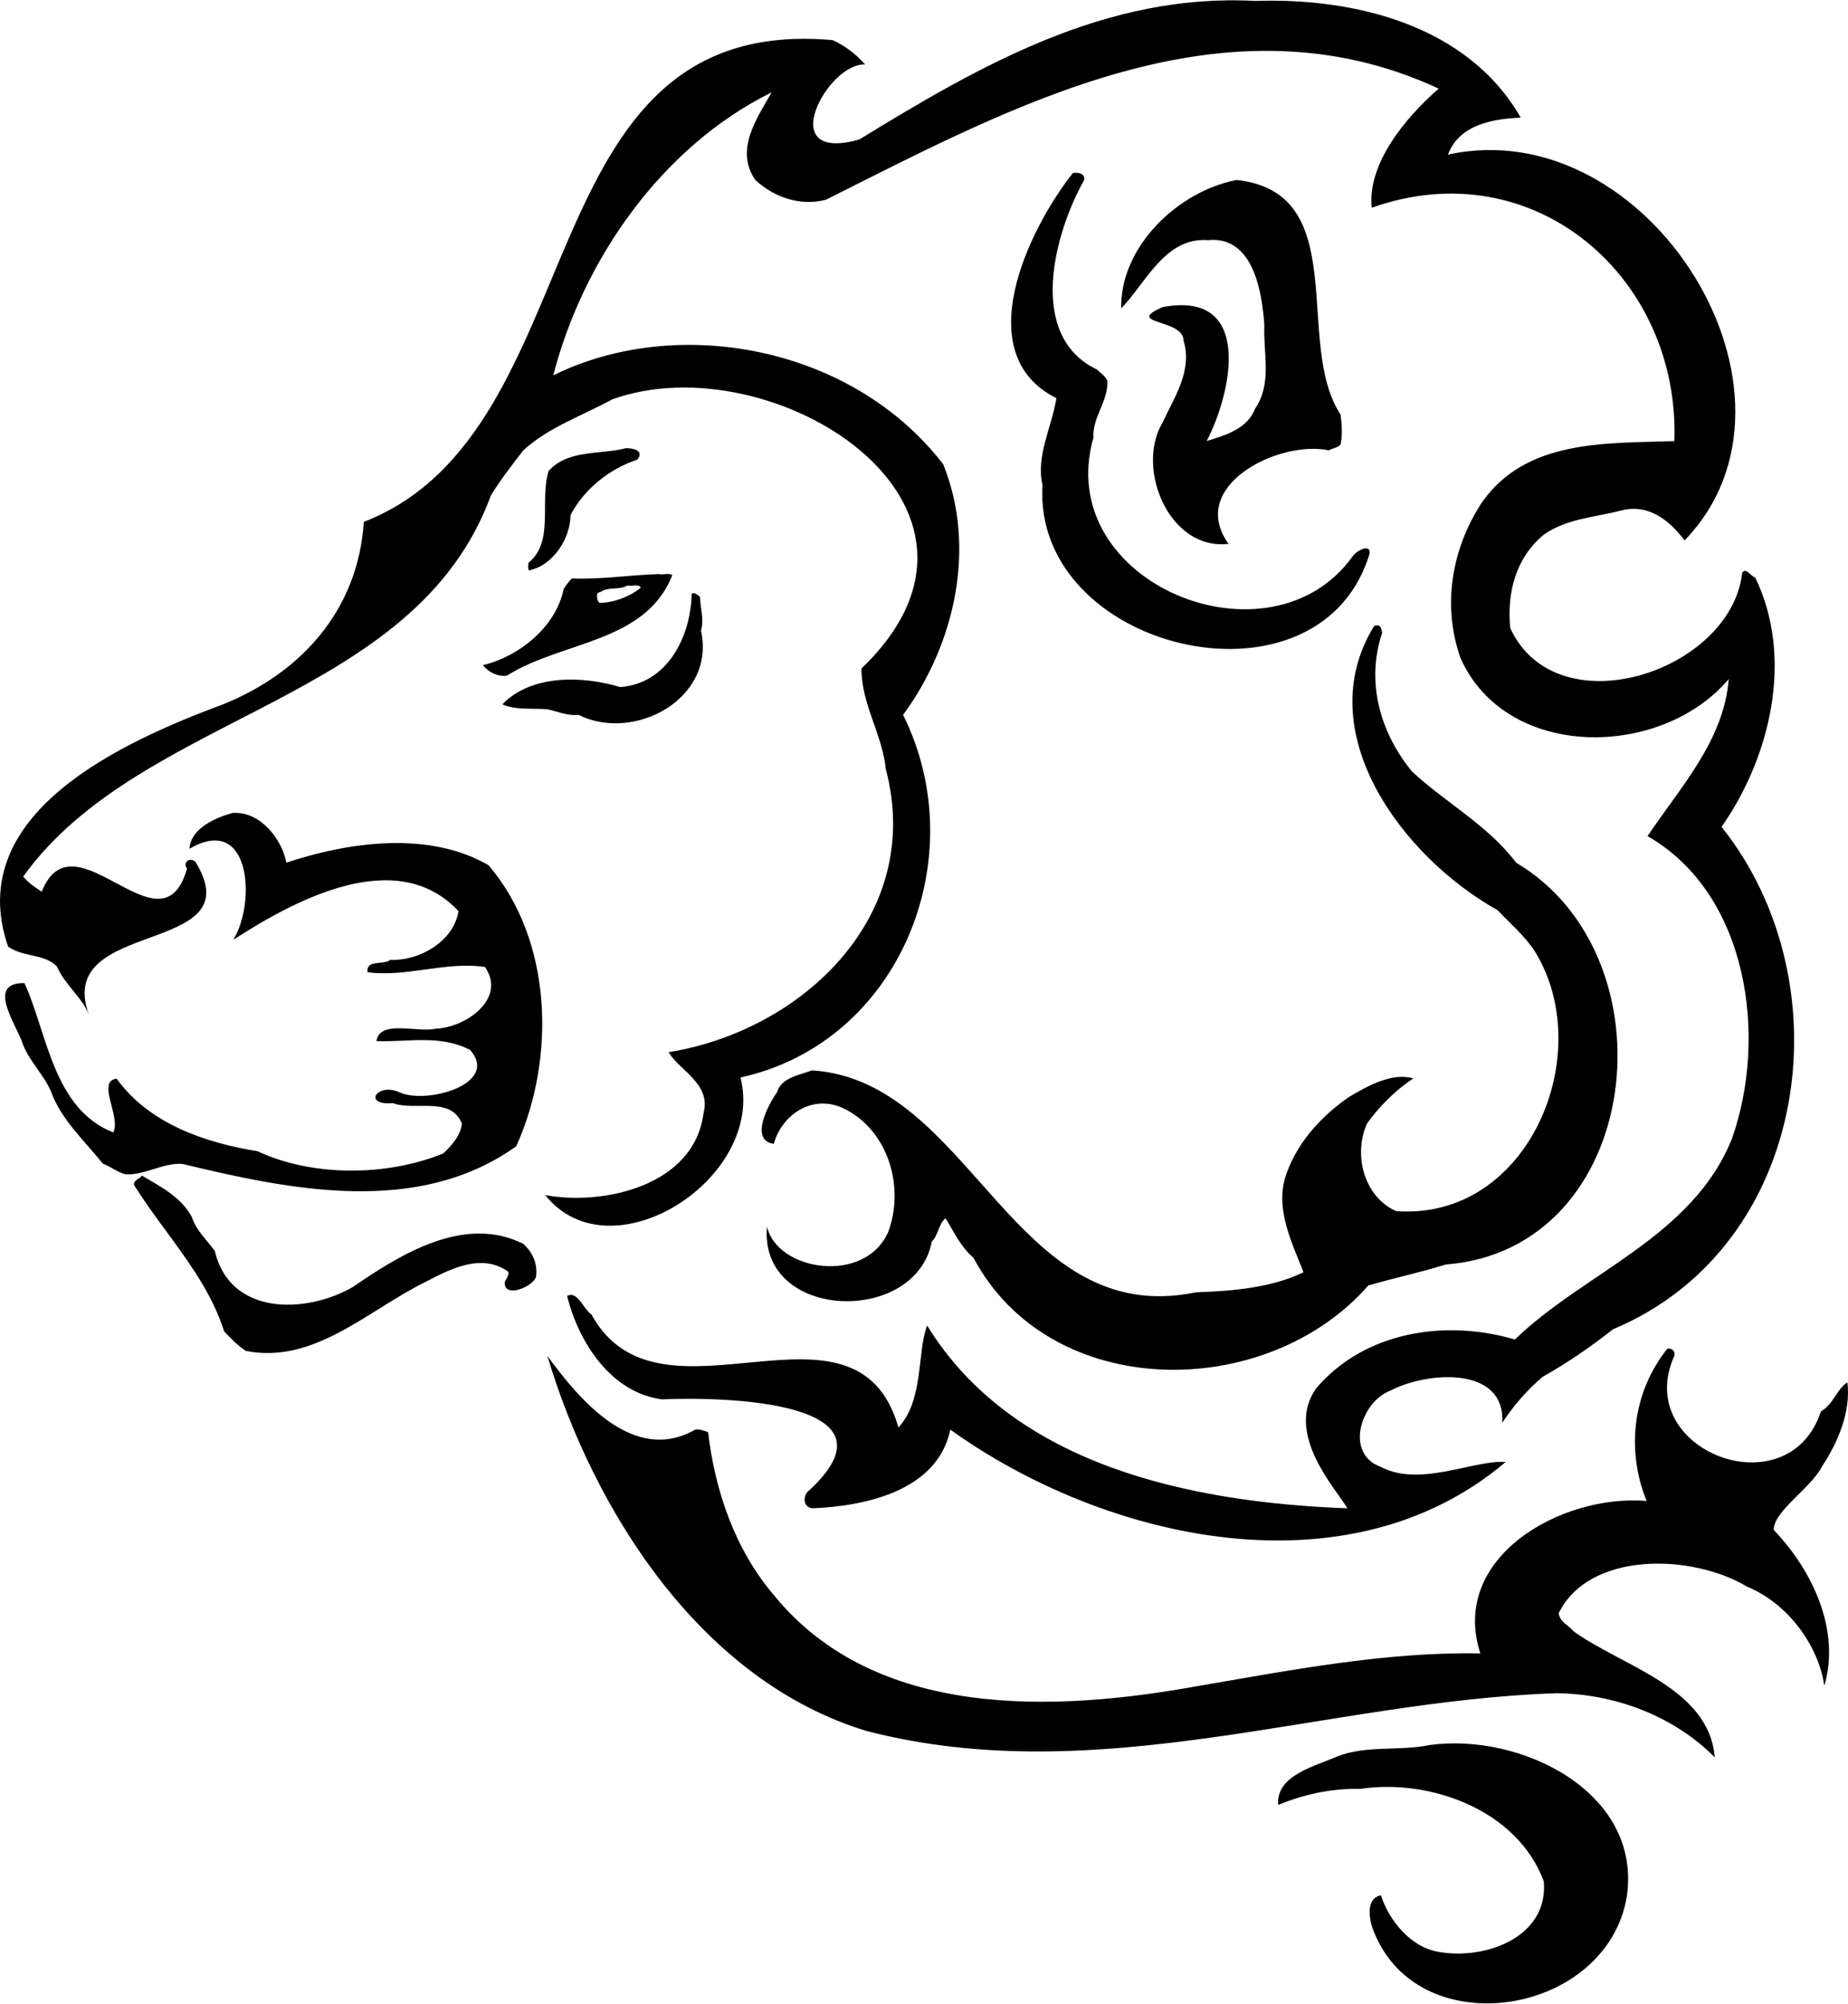<?xml version="1.0" encoding="UTF-8"?>
<!DOCTYPE svg PUBLIC "-//W3C//DTD SVG 1.0//EN" "http://www.w3.org/TR/2001/REC-SVG-20010904/DTD/svg10.dtd">
<!-- Creator: CorelDRAW -->
<svg xmlns="http://www.w3.org/2000/svg" xml:space="preserve" width="1.538in" height="1.667in" version="1.0" shape-rendering="geometricPrecision" text-rendering="geometricPrecision" image-rendering="optimizeQuality" fill-rule="evenodd" clip-rule="evenodd"
viewBox="0 0 1538.24 1666.67"
 xmlns:xlink="http://www.w3.org/1999/xlink"
 xmlns:xodm="http://www.corel.com/coreldraw/odm/2003">
 <g id="Layer_x0020_1">
  <path id="__x003c_Merge_x003e_" fill="black" d="M1189.81 1451.7c76.01,-10.53 176.91,39.04 164.35,125.83 -16.19,98.87 -172.06,124.8 -210.33,30.04 -4.1,-9.24 -7.7,-28.5 5.63,-30.81 6.67,20.8 24.93,43.4 48.04,47 37.49,6.93 91.42,-11.3 87.56,-58.55 -22.07,-59.84 -95.27,-85.77 -152.8,-77.04 -24.15,-0.51 -47.26,4.62 -68.3,13.35 -2.07,-24.65 30.53,-32.1 49.04,-40.32 23.86,-9.5 52.9,-4.36 76.79,-9.5zm197.99 -329.74c3.85,-1.02 6.92,2.31 5.89,5.91 -35.67,78.84 95.02,128.66 121.98,46.22 10.56,-5.91 13.38,-19 22.11,-24.14 2.82,24.65 -7.7,49.31 -21.08,69.85 -9.74,18.75 -40.3,36.98 -40.3,52.9 32.6,33.9 55.71,83.98 42.12,129.69 -4.64,-32.87 -29.82,-68.31 -64.2,-82.43 -46.22,-27.74 -131.75,-29.53 -156.93,22.09 1.04,7.44 8.74,10.27 12.59,15.15 41.33,29.53 112.49,46.74 117.38,104.78 -33.67,-34.15 -82.71,-52.9 -131.75,-53.41 -192.35,6.42 -380.57,81.15 -573.7,31.59 -138.43,-41.6 -227.77,-183.61 -266.29,-312.27 26.96,36.98 72.15,90.39 123.02,61.37 4.1,-0.51 6.92,0.77 10.77,2.06 5.64,48.28 22.08,97.33 54.72,135.59 84.46,103.75 233.4,97.33 352.57,75.76 76.79,-13.09 156.65,-28.76 235.51,-27.22 -25.96,-79.87 67.27,-132.76 138.39,-126.86 -17.19,-42.37 -11.56,-90.65 17.22,-126.61zm-1269.64 -144.07c15.66,9.25 32.89,17.98 41.59,34.67 3.61,11.04 12.34,18.75 19.01,27.99 12.59,53.67 75.01,52.65 114.53,30.3 40.34,-27.74 93.23,-60.61 142.28,-36.21 7.7,6.93 12.34,16.95 10.52,27.74 -2.82,8.22 -26.97,17.98 -25.93,4.11 1.04,-2.82 3.85,-5.39 2.82,-8.73 -22.08,-15.67 -48.01,-2.31 -69.05,8.73 -47.26,23.11 -92.45,68.57 -149.23,57.27 -6.67,-4.37 -12.3,-10.02 -18.22,-16.44 -14.37,-45.71 -49.83,-81.41 -74.97,-121.72 0,-4.62 4.89,-4.88 6.67,-7.7zm75.26 -301.74c22.82,-1.8 41.09,21.31 44.94,41.34 51.86,-17.2 118.38,-26.7 168.2,2.06 53.93,62.92 55.96,161.53 23.11,233.95 -81.68,58.3 -187.46,36.46 -277.88,14.64 -16.16,-1.03 -30.57,9.24 -46.97,8.73 -6.7,-1.54 -12.59,-6.42 -19.26,-8.99 -15.41,-19.26 -34.67,-36.47 -43.16,-60.09 -5.92,-13.61 -17.48,-24.65 -23.11,-38.52 -4.89,-16.43 -31.85,-51.87 1.04,-51.62 19.01,41.35 23.86,104.78 73.94,124.3 6.71,-12.84 -14.37,-42.89 2.85,-44.69 26.96,37.49 73.94,53.41 117.34,60.35 45.19,21.31 107.61,21.06 154.58,1.8 6.96,-6.68 14.66,-15.15 15.41,-24.91 -9.49,-23.11 -39.27,-10.02 -57.5,-16.95 -25.18,2.31 -13.63,-17.46 5.63,-8.99 21.33,10.27 83.71,-6.42 58.81,-35.18 -25.18,-13.1 -51.11,-6.42 -78.07,-7.45 2.82,-18.23 34.67,-6.68 49.04,-10.27 25.18,-0.77 59.6,-24.91 41.34,-51.36 -32.6,-4.88 -65.2,8.73 -97.83,4.37 -1.04,-11.04 13.37,-5.65 19.01,-10.28 24.15,1.03 52.9,-15.41 56.75,-40.57 -51.86,-55.47 -137.39,-8.47 -187.46,23.88 19.26,-31.33 14.37,-105.54 -36.45,-75.76 1.04,-17.2 22.08,-25.94 35.7,-29.79zm950.42 -155.62c5.63,-1.8 5.63,1.8 6.67,5.65 -13.63,40.57 -2.07,82.69 24.9,115.56 28,25.94 63.45,44.94 86.56,75.76 132.75,78.58 105.79,321.78 -58.57,334.36 -21.29,6.68 -43.41,11.3 -64.45,17.46 -84.75,96.81 -264.51,97.33 -328.71,-23.11 -10.52,-8.99 -16.44,-21.83 -23.11,-32.87 -5.92,4.62 -5.92,13.87 -11.56,19.52 -13.34,69.85 -144.06,66 -137.14,-12.58 8.49,37.24 81.68,48.54 100.94,4.37 14.37,-38.52 -1.04,-87.06 -39.56,-103.75 -24.89,-10.02 -49.04,6.68 -55.71,30.56 -20.3,-2.82 -4.89,-32.36 2.81,-43.14 3.07,-11.56 18.22,-14.13 29,-17.98 133.29,8.47 166.92,216.23 319.72,184.64 29.82,-1.03 62.42,-3.6 89.38,-16.69 -9.49,-24.4 -23.11,-51.11 -15.41,-78.33 8.74,-27.99 29.04,-50.59 52.89,-67.28 16.44,-9.76 36.49,-20.8 53.93,-15.67 -14.37,9.5 -28,22.85 -38.52,37.49 -11.56,25.68 -2.82,60.86 24.15,72.93 110.43,8.22 168.21,-131.48 115.31,-216.48 -8.74,-13.1 -20.3,-22.85 -30.81,-33.9 -80.64,-45.2 -156.65,-149.2 -102.72,-236.52zm-568.07 -26.96c2.85,-1.03 4.89,1.03 6.96,2.83 0,9.76 3.6,18.23 0.75,27.99 12.59,56.76 -55.71,93.22 -101.94,70.11 -9.48,1.02 -17.19,-2.83 -25.93,-4.63 -12.34,-1.02 -26.96,0.77 -37.48,-4.11 24.11,-24.91 66.48,-23.89 98.08,-14.38 39.56,-2.83 58.81,-42.11 59.56,-77.81zm-53.64 -6.68c3.85,1.03 9.49,-1.8 11.27,1.8 -9.49,7.7 -22.83,12.58 -34.38,12.58 -2.07,-1.8 -2.07,-3.85 -2.07,-6.68 0,-2.06 2.82,-2.06 3.85,-2.83 5.92,-3.85 15.41,-1.03 21.33,-4.88zm25.93 -9.5c3.85,0.77 8.45,-1.03 11.56,0.77 -22.08,56.76 -92.45,54.96 -137.64,83.72 -7.7,1.03 -15.41,-2.82 -20.04,-8.73 28.75,-6.68 60.6,-30.82 67.27,-63.43 1.82,-2.83 3.85,-5.65 6.7,-8.73 23.86,1.03 48.01,-2.83 72.15,-3.59zm-26.96 -104.78c5.63,0 15.41,1.8 9.48,9.5 -23.11,7.7 -44.15,24.14 -55.71,46.22 0,19 -14.38,42.11 -34.67,45.97 -0.79,-1.8 -0.79,-4.88 0,-6.68 21.29,-17.2 8.74,-50.85 16.44,-76.01 16.41,-18.24 43.12,-13.35 64.45,-19zm508.22 -223.16c97.05,10.53 47.22,135.59 86.53,195.17 1.04,7.7 1.78,17.2 0,24.91 -2.82,3.08 -6.67,3.08 -9.77,4.88 -42.09,-8.73 -118.13,29.79 -83.46,77.81 -49.04,5.91 -77.79,-62.4 -54.93,-100.92 9.74,-21.06 25.14,-43.15 17.44,-68.31 0,-18.23 -50.08,-13.35 -17.44,-27.74 76,-14.38 57.78,71.14 36.7,111.45 15.41,-4.88 33.63,-9.76 40.34,-26.96 14.37,-21.06 6.67,-45.97 7.7,-69.08 -1.82,-26.96 -8.74,-74.98 -47.01,-71.13 -35.7,-2.83 -52.15,36.46 -72.15,56.75 -1.04,-51.1 46.97,-97.33 96.05,-106.83zm-136.39 -5.65c3.6,-1.03 10.56,0 9.52,5.65 -24.93,44.17 -48.04,129.69 10.52,157.67 2.82,2.83 6.67,4.88 8.74,9.5 0.75,17.46 -12.59,30.05 -11.56,47.25 -34.67,121.21 147.91,195.17 216.21,98.1 4.89,-5.91 17.48,-10.53 12.59,1.8 -44.44,133.54 -279.67,76.79 -271.18,-60.6 -5.67,-23.88 7.7,-48.02 11.56,-72.16 -72.94,-36.47 -24.15,-139.19 13.59,-187.21zm151.8 -143.3c82.68,-2.82 176.91,20.03 221.1,97.07 -21.33,1.02 -50.86,4.88 -60.6,30.81 167.17,-36.72 314.3,199.79 196.95,321 -12.34,-16.44 -29.78,-30.82 -52.65,-24.91 -22.07,5.65 -45.19,6.68 -64.45,20.03 -23.11,19.26 -30.81,47.25 -28,77.81 38.52,83.72 183.61,36.72 193.1,-45.96 3.11,-4.88 6.96,2.82 10.81,3.85 32.6,67.28 12.31,149.97 -28,207.5 103.75,129.94 73.97,349.25 -90.38,418.07 -18.26,14.38 -37.52,27.74 -58.56,39.55 -13.34,11.3 -24.9,24.91 -33.63,38.26 2.81,-47.51 -62.42,-42.89 -93.24,-26.71 -24.15,8.99 -38.52,52.39 -7.7,63.43 32.64,17.2 77.83,-6.17 103.76,-4.11 -130.72,110.94 -332.56,66 -462.24,-26.96 -10.52,50.59 -69.83,63.69 -115.06,65.48 -6.92,-1.03 -7.7,-8.73 -4.1,-13.35 84.74,-76.27 -70.09,-79.61 -120.95,-77.3 -42.37,-5.65 -69.34,-47.51 -78.82,-86.03 8.7,-4.62 13.34,10.79 20.26,15.41 56.78,103.75 220.1,-29.53 255.52,93.99 21.33,-22.85 15.41,-63.43 23.9,-84.74 71.91,116.85 220.06,147.15 349.75,152.03 -8.46,-15.15 -52.9,-61.89 -25.93,-99.89 40.59,-47.51 107.85,-57.52 165.39,-40.57 57.78,-55.98 148.16,-85.26 180.8,-167.44 29.78,-84.74 13.34,-203.39 -70.37,-251.41 26.96,-40.32 63.7,-79.61 67.55,-130.71 -55.74,66.26 -184.65,68.31 -223.17,-17.2 -15.41,-43.4 -7.7,-90.4 17.19,-128.92 36.74,-53.67 104.01,-49.82 160.75,-51.87 4.64,-136.62 -117.34,-242.16 -251.91,-194.14 -3.85,-36.46 28,-74.98 55.74,-99.13 -177.73,-82.43 -354.67,14.64 -510.04,92.45 -21.3,5.65 -43.37,-2.06 -58.78,-16.43 -17.23,-24.91 1,-50.85 13.59,-72.93 -91.41,45.2 -156.9,139.19 -181.8,235.49 103.72,-51.11 249.1,-24.14 324.57,73.96 28,69.08 9.77,149.97 -33.38,208.52 59.35,119.15 -2.82,272.72 -135.32,301.74 21.04,83.98 -107.86,166.41 -162.57,97.84 48.04,8.99 124.05,-7.45 131.76,-68.06 6.67,-24.65 -20.3,-35.69 -29.04,-50.85 110.71,-17.72 213.15,-113.25 180.8,-235.48 -2.82,-28.76 -20.3,-53.93 -20.3,-83.72 142.28,-136.36 -74.72,-271.95 -207.48,-223.93 -24.93,13.61 -52.89,23.11 -73.97,42.37 -9.74,12.58 -19.26,24.91 -26.96,37.49 -63.42,173.09 -290.44,179.76 -389.31,317.15 3.85,4.88 9.49,8.73 15.41,12.58 26.96,-67.28 99.9,55.73 120.95,-19.26 -3.85,-4.88 2.07,-9.76 6.95,-5.65 49.04,79.35 -118.41,45.97 -88.6,127.37 -5.67,-14.64 -20.04,-24.91 -26.71,-40.32 -10.81,-10.79 -28,-7.44 -40.59,-16.44 -38.27,-111.19 96.3,-170.77 179.01,-201.59 66.23,-26.71 112.46,-79.61 117.09,-151.77 195.17,-76.01 131.72,-423.98 390.34,-400.87 10.52,4.88 19.26,11.56 26.96,20.28 -30.81,-2.05 -77.04,82.69 -4.89,62.41 100.65,-61.63 205.44,-121.98 329.49,-115.31z"/>
 </g>
</svg>
